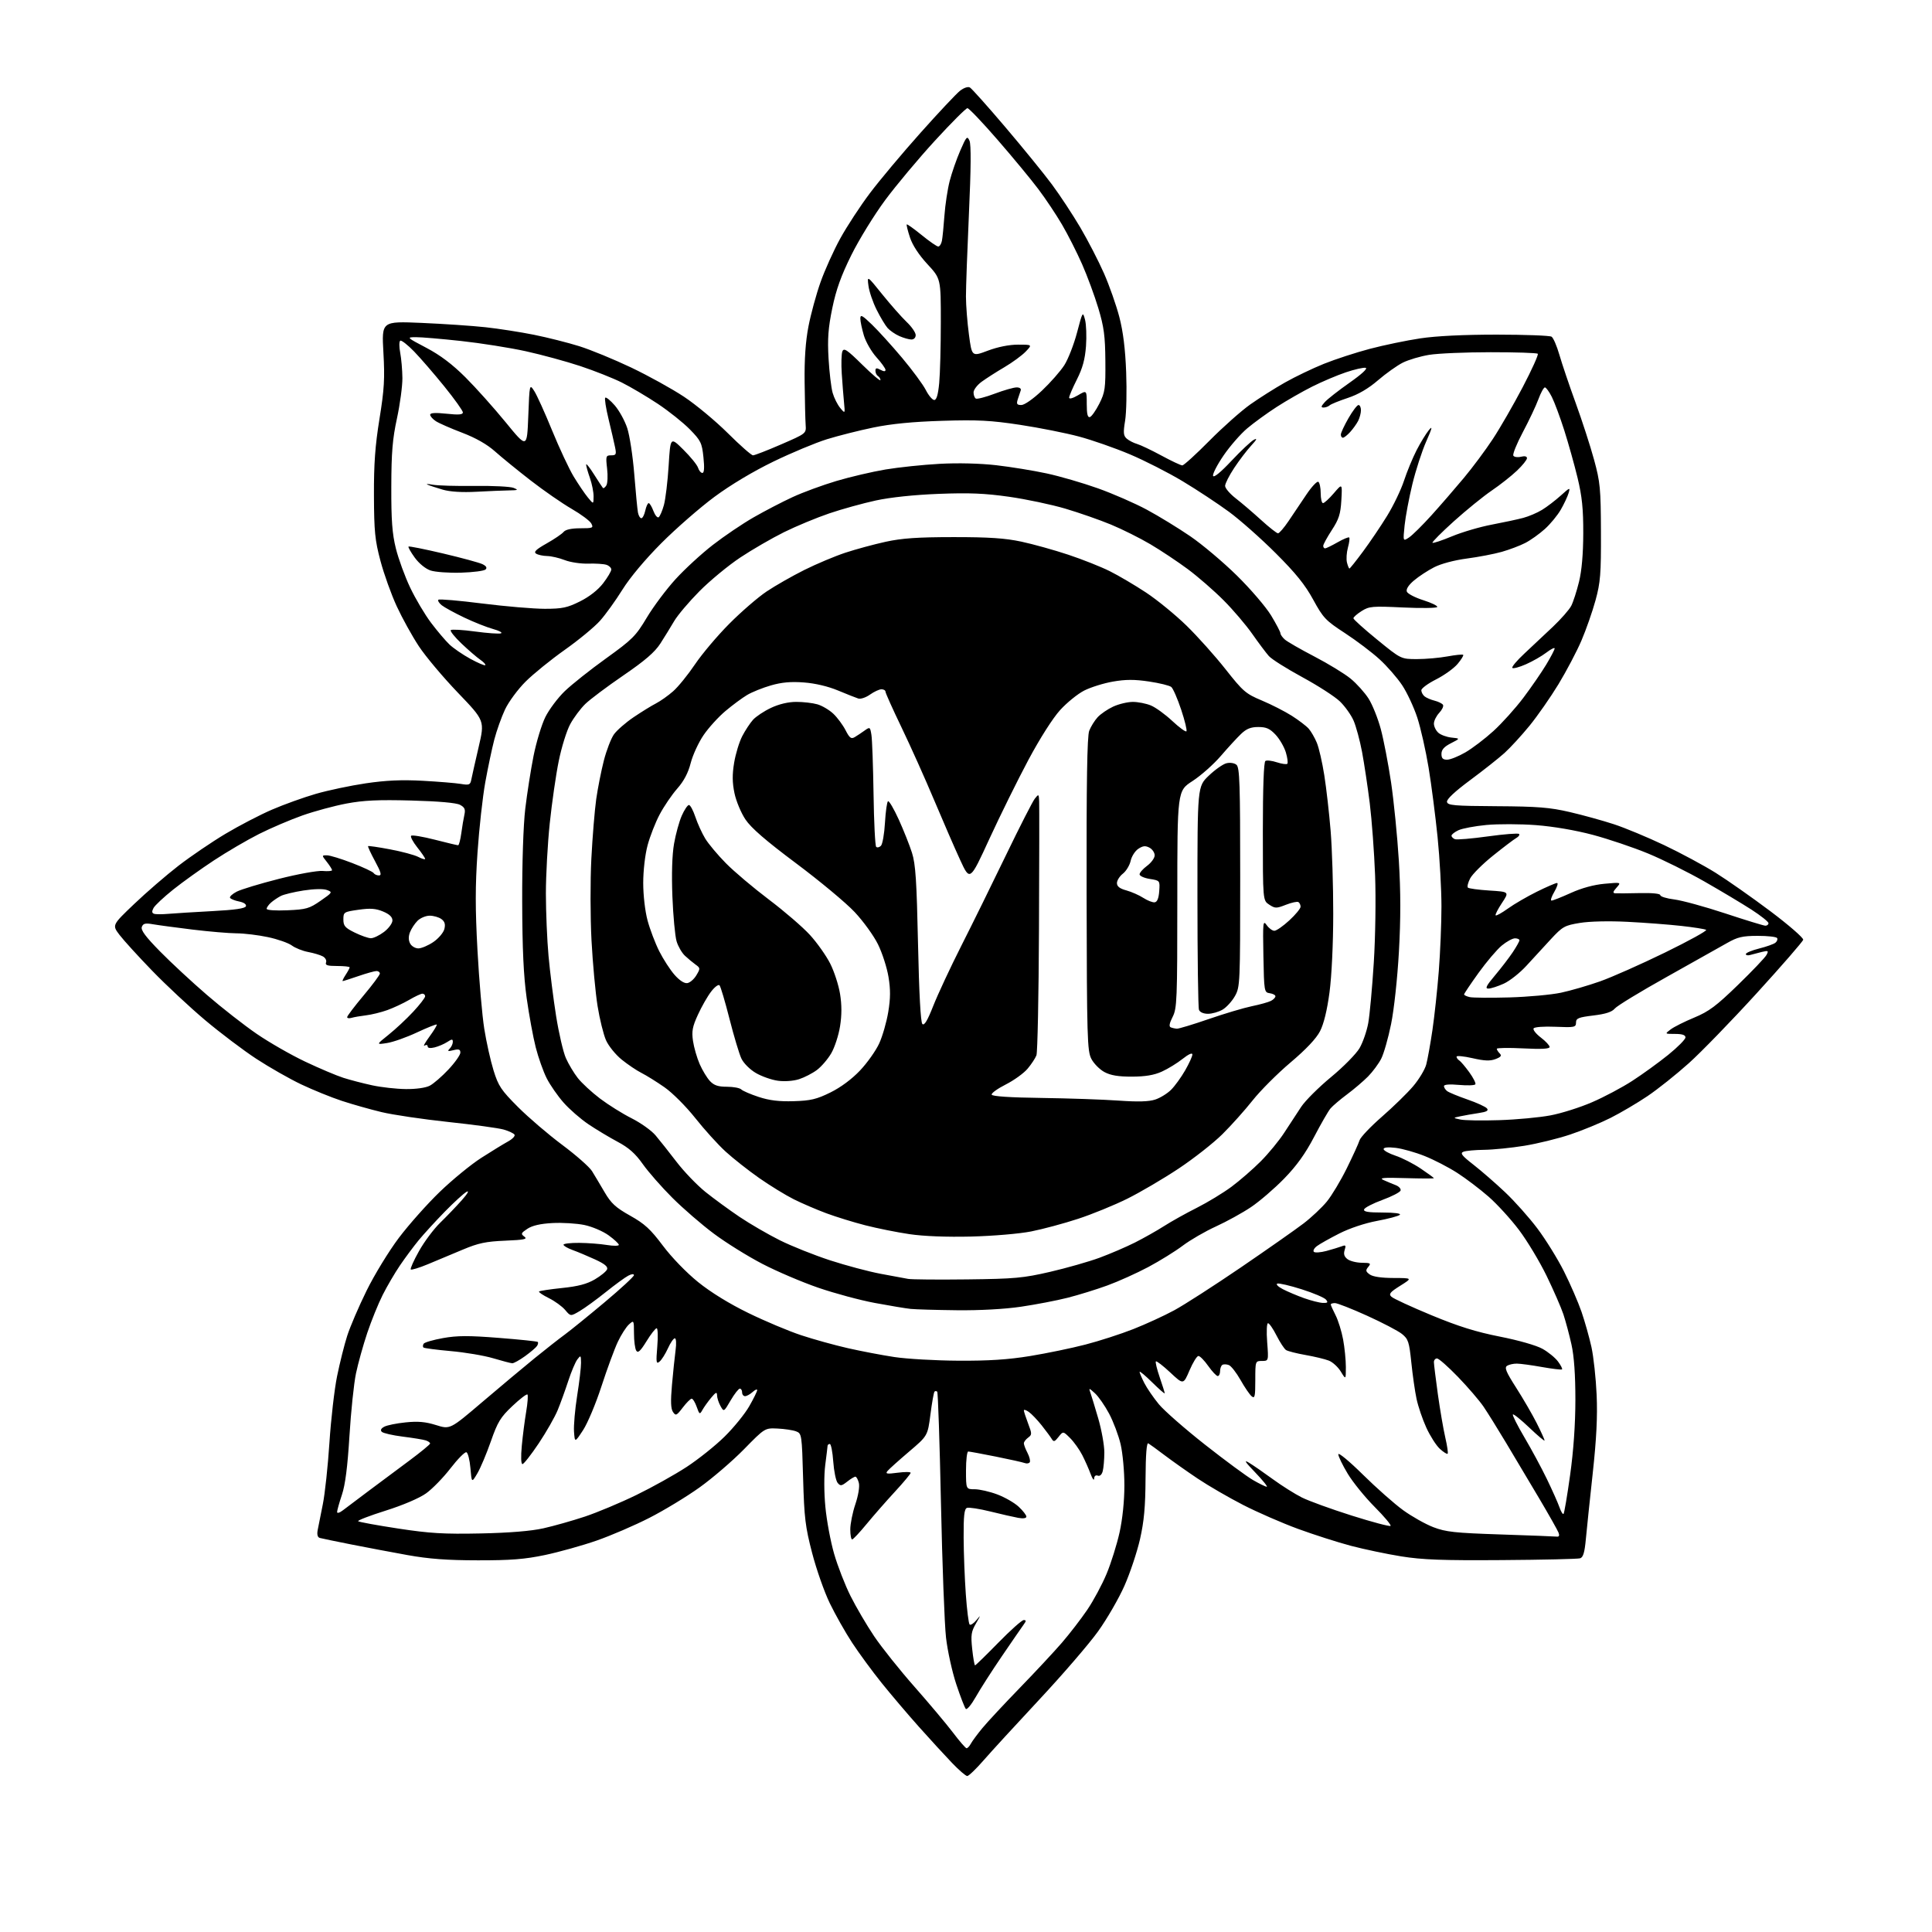 <?xml version="1.0" encoding="UTF-8" standalone="no"?>
<svg 
  version="1.1" 
  xmlns="http://www.w3.org/2000/svg" 
  xmlns:xlink="http://www.w3.org/1999/xlink" 
  xmlns:svg="http://www.w3.org/2000/svg"
  xmlns:rdf="http://www.w3.org/1999/02/22-rdf-syntax-ns#"
  xmlns:cc="http://creativecommons.org/ns#"
  xmlns:dc="http://purl.org/dc/elements/1.1/"
  viewBox="0 0 768 768"
  width="768"
  height="768"
>
<style>svg {background-color: white; }</style>"
<path stroke="none" fill="black" fill-rule="evenodd" d="M384.49,706.00C383.91,706.00 381.17,703.64 378.41,700.75C375.64,697.86 369.76,691.45 365.34,686.50C360.92,681.55 354.23,673.67 350.47,669.00C346.71,664.33 341.43,657.12 338.73,653.00C336.03,648.88 332.04,641.82 329.86,637.32C327.68,632.83 324.52,623.83 322.83,617.32C320.12,606.92 319.69,603.36 319.25,587.68C318.76,570.21 318.70,569.84 316.45,568.98C315.18,568.50 311.87,568.00 309.09,567.87C304.04,567.64 304.04,567.64 295.73,576.12C291.16,580.78 283.22,587.60 278.08,591.28C272.95,594.95 263.97,600.40 258.12,603.38C252.28,606.37 242.84,610.43 237.15,612.41C231.45,614.39 222.23,616.96 216.65,618.14C208.62,619.83 203.06,620.27 190.00,620.25C177.77,620.24 170.53,619.70 162.00,618.17C155.68,617.03 145.55,615.12 139.50,613.92C133.45,612.72 127.89,611.57 127.14,611.36C126.24,611.11 125.95,610.04 126.28,608.24C126.56,606.73 127.48,602.12 128.32,598.00C129.16,593.88 130.34,582.86 130.95,573.53C131.56,564.19 132.93,552.27 134.00,547.03C135.07,541.79 136.87,534.58 138.02,531.00C139.16,527.42 142.62,519.36 145.72,513.07C148.81,506.78 154.58,497.33 158.55,492.07C162.52,486.81 169.85,478.57 174.84,473.76C179.83,468.95 187.25,462.87 191.33,460.26C195.41,457.64 200.19,454.72 201.94,453.76C203.69,452.80 204.86,451.58 204.53,451.05C204.20,450.51 202.26,449.60 200.21,449.01C198.17,448.43 188.26,447.07 178.18,446.00C168.11,444.92 156.18,443.16 151.68,442.08C147.18,441.00 140.07,438.99 135.88,437.61C131.69,436.23 124.44,433.29 119.76,431.07C115.09,428.85 107.05,424.27 101.88,420.89C96.72,417.51 87.55,410.58 81.50,405.49C75.45,400.39 65.98,391.56 60.47,385.86C54.95,380.16 49.11,373.75 47.49,371.61C44.55,367.73 44.55,367.73 53.34,359.35C58.17,354.74 66.09,347.90 70.94,344.15C75.79,340.41 84.20,334.69 89.63,331.45C95.06,328.21 103.38,323.88 108.13,321.84C112.87,319.79 120.72,316.97 125.56,315.57C130.40,314.17 139.34,312.28 145.43,311.38C153.44,310.20 159.68,309.92 168.00,310.37C174.32,310.72 181.17,311.28 183.20,311.62C186.53,312.18 186.95,312.01 187.36,309.87C187.61,308.57 188.92,302.77 190.26,297.00C192.71,286.50 192.71,286.50 182.02,275.36C176.14,269.23 169.15,260.92 166.50,256.89C163.84,252.86 159.89,245.72 157.72,241.03C155.55,236.34 152.64,228.22 151.25,223.00C149.05,214.75 148.71,211.33 148.65,197.00C148.60,184.38 149.12,177.20 150.85,166.50C152.75,154.72 153.00,150.53 152.41,140.09C151.71,127.68 151.71,127.68 167.61,128.36C176.35,128.74 187.78,129.51 193.00,130.08C198.22,130.65 206.90,132.00 212.27,133.08C217.65,134.16 225.75,136.21 230.27,137.62C234.80,139.04 244.07,142.85 250.88,146.09C257.68,149.33 267.13,154.55 271.88,157.70C276.62,160.84 284.47,167.37 289.33,172.20C294.19,177.04 298.69,181.00 299.33,181.00C299.98,181.00 305.00,179.05 310.50,176.66C320.50,172.32 320.50,172.32 320.26,168.91C320.12,167.03 319.94,159.43 319.85,152.00C319.73,142.79 320.22,135.71 321.38,129.73C322.31,124.90 324.46,117.02 326.15,112.23C327.84,107.43 331.39,99.56 334.04,94.75C336.69,89.94 341.99,81.84 345.83,76.75C349.66,71.66 358.69,60.90 365.88,52.84C373.07,44.78 380.14,37.25 381.59,36.11C383.11,34.91 384.79,34.34 385.54,34.77C386.26,35.17 392.59,42.25 399.60,50.50C406.61,58.75 414.96,69.00 418.14,73.29C421.32,77.57 426.41,85.30 429.45,90.45C432.48,95.61 436.71,103.80 438.85,108.66C440.99,113.52 443.73,121.33 444.95,126.00C446.47,131.85 447.32,138.71 447.67,148.00C447.96,155.43 447.76,164.08 447.25,167.23C446.46,172.03 446.57,173.20 447.90,174.37C448.78,175.13 450.62,176.09 452.00,176.48C453.38,176.88 457.74,178.96 461.70,181.10C465.66,183.25 469.39,185.00 469.99,185.00C470.58,185.00 475.44,180.58 480.78,175.18C486.13,169.78 493.43,163.30 497.00,160.77C500.57,158.25 506.78,154.32 510.78,152.06C514.79,149.79 521.76,146.44 526.28,144.62C530.80,142.80 539.03,140.12 544.57,138.66C550.11,137.20 559.11,135.33 564.57,134.51C570.94,133.55 581.84,133.02 595.00,133.02C606.27,133.03 616.07,133.39 616.77,133.84C617.47,134.28 618.87,137.54 619.89,141.07C620.91,144.61 623.82,153.23 626.37,160.23C628.91,167.22 632.20,177.35 633.66,182.73C636.10,191.66 636.34,194.14 636.40,211.50C636.46,228.19 636.20,231.49 634.24,238.65C633.01,243.14 630.49,250.34 628.64,254.65C626.79,258.97 622.69,266.75 619.54,271.95C616.38,277.15 611.19,284.59 608.02,288.48C604.84,292.37 600.37,297.24 598.09,299.30C595.81,301.36 589.66,306.23 584.42,310.11C578.26,314.68 575.00,317.74 575.20,318.77C575.46,320.16 578.01,320.38 595.00,320.48C611.30,320.58 616.06,320.96 624.00,322.80C629.23,324.02 637.10,326.19 641.50,327.63C645.90,329.06 654.90,332.81 661.50,335.94C668.10,339.08 677.33,344.04 682.00,346.96C686.67,349.88 696.48,356.76 703.80,362.26C711.11,367.76 716.96,372.85 716.80,373.57C716.63,374.29 708.35,383.83 698.38,394.76C688.42,405.69 676.23,418.25 671.30,422.67C666.38,427.09 659.00,432.96 654.92,435.72C650.84,438.47 644.22,442.37 640.21,444.39C636.20,446.41 628.99,449.38 624.18,450.99C619.38,452.60 611.18,454.61 605.97,455.46C600.76,456.30 593.58,457.03 590.00,457.07C586.42,457.11 582.71,457.45 581.75,457.83C580.32,458.40 581.05,459.35 585.75,463.01C588.91,465.48 594.56,470.39 598.30,473.93C602.05,477.46 607.82,483.94 611.12,488.32C614.42,492.70 619.19,500.39 621.70,505.39C624.22,510.40 627.36,517.65 628.69,521.50C630.01,525.35 631.78,531.65 632.63,535.50C633.47,539.35 634.40,547.90 634.69,554.50C635.07,563.05 634.62,571.97 633.15,585.50C632.01,595.95 630.78,607.75 630.41,611.72C629.92,617.12 629.34,619.07 628.12,619.45C627.23,619.73 613.23,620.05 597.00,620.16C573.38,620.33 565.41,620.03 557.00,618.68C551.23,617.75 542.23,615.86 537.00,614.48C531.77,613.10 522.33,610.07 516.00,607.76C509.68,605.44 499.83,601.15 494.13,598.22C488.43,595.29 480.33,590.60 476.13,587.78C471.93,584.97 466.02,580.79 463.00,578.51C459.98,576.22 457.04,574.09 456.48,573.76C455.80,573.36 455.43,578.13 455.37,587.83C455.31,598.94 454.78,604.76 453.18,611.81C452.01,616.93 449.24,625.26 447.01,630.31C444.78,635.36 440.06,643.54 436.51,648.48C432.97,653.43 422.50,665.58 413.26,675.48C404.01,685.39 394.00,696.31 391.00,699.75C388.01,703.19 385.08,706.00 384.49,706.00zM384.21,694.95C384.61,694.98 385.38,694.17 385.92,693.15C386.47,692.13 388.55,689.31 390.55,686.90C392.55,684.48 399.21,677.33 405.35,671.00C411.49,664.67 419.04,656.58 422.13,653.00C425.21,649.42 429.74,643.55 432.19,639.94C434.65,636.33 438.11,629.88 439.89,625.61C441.67,621.34 443.98,613.95 445.04,609.18C446.22,603.84 446.96,596.65 446.96,590.50C446.97,585.00 446.29,577.62 445.46,574.09C444.63,570.57 442.57,565.10 440.88,561.93C439.19,558.76 436.66,555.12 435.25,553.84C432.91,551.71 432.75,551.68 433.41,553.50C433.81,554.60 435.23,559.26 436.57,563.86C437.91,568.46 438.99,574.54 438.99,577.36C438.98,580.19 438.69,583.54 438.35,584.81C437.98,586.22 437.21,586.91 436.37,586.59C435.55,586.27 434.97,586.75 434.93,587.78C434.89,588.73 434.27,587.90 433.55,585.95C432.83,583.99 431.33,580.61 430.22,578.43C429.11,576.26 426.94,573.21 425.40,571.67C422.60,568.88 422.60,568.88 420.79,571.19C419.26,573.14 418.84,573.27 418.08,572.00C417.58,571.17 415.77,568.73 414.06,566.57C412.34,564.41 410.05,562.02 408.97,561.26C407.89,560.51 407.00,560.23 407.00,560.66C407.00,561.09 407.76,563.42 408.68,565.84C410.26,569.98 410.26,570.33 408.68,571.49C407.76,572.17 407.00,573.18 407.00,573.75C407.00,574.31 407.65,576.03 408.45,577.56C409.25,579.10 409.65,580.76 409.35,581.25C409.05,581.74 408.16,581.89 407.37,581.59C406.59,581.29 401.41,580.13 395.86,579.02C390.32,577.91 385.38,577.00 384.89,577.00C384.40,577.00 384.00,580.38 384.00,584.50C384.00,592.00 384.00,592.00 387.46,592.00C389.37,592.00 393.40,592.92 396.41,594.05C399.43,595.18 403.28,597.39 404.95,598.96C406.63,600.52 408.00,602.29 408.00,602.88C408.00,603.54 406.76,603.73 404.75,603.37C402.96,603.04 397.95,601.91 393.62,600.83C389.28,599.76 385.12,599.12 384.37,599.41C383.32,599.82 383.01,602.56 383.06,611.22C383.09,617.42 383.48,627.58 383.93,633.79C384.37,639.99 385.05,645.39 385.44,645.77C385.82,646.16 387.05,645.35 388.17,643.99C389.96,641.79 389.94,641.94 387.99,645.30C386.07,648.60 385.87,649.94 386.47,655.55C386.85,659.10 387.36,662.00 387.60,662.00C387.84,662.00 392.00,657.95 396.84,653.00C401.68,648.05 406.22,644.00 406.94,644.00C407.99,644.00 407.97,644.37 406.87,645.87C406.12,646.91 402.25,652.52 398.27,658.36C394.29,664.19 389.62,671.48 387.89,674.55C386.15,677.62 384.37,679.77 383.93,679.32C383.48,678.87 381.78,674.45 380.13,669.50C378.49,664.55 376.66,656.23 376.06,651.00C375.46,645.77 374.56,621.77 374.05,597.65C373.54,573.53 372.87,553.54 372.56,553.23C372.25,552.92 371.77,552.90 371.48,553.18C371.20,553.47 370.47,557.54 369.87,562.22C368.77,570.75 368.77,570.75 361.35,577.06C357.27,580.53 353.42,583.99 352.80,584.74C351.85,585.89 352.52,586.00 356.83,585.43C359.67,585.05 362.00,585.07 362.00,585.47C362.00,585.87 359.19,589.25 355.75,592.97C352.31,596.69 347.25,602.47 344.50,605.81C341.75,609.16 339.16,611.92 338.75,611.95C338.34,611.98 338.00,610.19 338.00,607.97C338.00,605.75 338.91,601.24 340.02,597.95C341.19,594.48 341.77,590.93 341.41,589.49C341.06,588.12 340.44,587.00 340.03,587.00C339.61,587.00 338.13,587.89 336.75,588.99C334.52,590.73 334.07,590.79 332.98,589.47C332.29,588.65 331.51,584.83 331.23,580.99C330.96,577.14 330.34,574.00 329.87,574.00C329.39,574.00 328.99,574.34 328.97,574.75C328.95,575.16 328.54,578.58 328.05,582.34C327.53,586.38 327.55,593.21 328.10,599.02C328.61,604.43 330.17,612.82 331.58,617.68C332.98,622.53 335.92,630.08 338.11,634.45C340.30,638.83 344.52,646.03 347.50,650.45C350.48,654.88 357.69,663.90 363.51,670.50C369.33,677.10 376.21,685.29 378.80,688.70C381.38,692.12 383.82,694.93 384.21,694.95zM618.86,610.83C619.76,610.94 619.99,610.41 619.54,609.25C619.17,608.29 615.68,602.10 611.77,595.50C607.86,588.90 601.96,579.00 598.66,573.50C595.37,568.00 591.34,561.54 589.72,559.15C588.09,556.76 583.55,551.47 579.63,547.40C575.70,543.33 571.93,540.00 571.24,540.00C570.56,540.00 570.00,540.66 570.00,541.47C570.00,542.27 570.71,548.01 571.57,554.22C572.44,560.42 573.77,568.18 574.53,571.46C575.29,574.73 575.71,577.62 575.46,577.88C575.20,578.13 573.81,577.25 572.35,575.92C570.90,574.59 568.49,570.80 566.98,567.50C565.47,564.20 563.73,559.06 563.10,556.08C562.46,553.10 561.53,546.58 561.02,541.58C560.17,533.39 559.81,532.28 557.29,530.26C555.76,529.03 549.51,525.77 543.42,523.01C537.33,520.25 531.59,518.00 530.67,518.00C529.75,518.00 529.00,518.24 529.00,518.54C529.00,518.84 529.86,520.76 530.91,522.82C531.96,524.88 533.31,529.22 533.91,532.47C534.51,535.71 535.00,540.65 535.00,543.43C534.99,548.50 534.99,548.50 533.00,545.23C531.90,543.42 529.76,541.46 528.25,540.87C526.74,540.27 522.58,539.27 519.00,538.64C515.42,538.01 511.93,537.12 511.23,536.67C510.53,536.23 508.84,533.64 507.46,530.93C506.09,528.22 504.56,526.00 504.06,526.00C503.55,526.00 503.40,529.27 503.72,533.50C504.29,541.00 504.29,541.00 501.64,541.00C499.02,541.00 499.00,541.05 499.00,548.62C499.00,555.17 498.80,556.07 497.55,555.04C496.75,554.38 494.76,551.46 493.12,548.55C491.47,545.64 489.39,542.98 488.48,542.63C487.56,542.28 486.41,542.25 485.91,542.56C485.41,542.87 485.00,543.99 485.00,545.06C485.00,546.13 484.58,547.00 484.06,547.00C483.55,547.00 481.86,545.21 480.31,543.02C478.77,540.83 477.01,539.03 476.40,539.02C475.80,539.01 474.21,541.58 472.86,544.73C470.41,550.47 470.41,550.47 465.19,545.58C462.32,542.90 459.75,540.92 459.48,541.18C459.21,541.45 459.90,544.29 461.00,547.49C462.10,550.69 463.00,553.56 463.00,553.87C463.00,554.17 460.75,552.21 458.00,549.50C455.25,546.79 453.00,544.91 453.00,545.33C453.00,545.74 453.85,547.75 454.89,549.79C455.93,551.83 458.52,555.60 460.64,558.18C462.76,560.75 471.02,567.99 479.00,574.27C486.98,580.55 495.56,586.88 498.09,588.34C500.61,589.80 503.07,591.00 503.55,591.00C504.04,591.00 501.97,588.45 498.97,585.32C494.93,581.13 494.28,580.12 496.50,581.46C498.15,582.46 502.43,585.41 506.00,588.02C509.57,590.63 514.75,593.89 517.50,595.27C520.25,596.65 529.18,599.89 537.34,602.47C545.50,605.05 552.44,606.89 552.77,606.56C553.10,606.24 550.25,602.83 546.43,599.00C542.62,595.17 537.81,589.25 535.75,585.84C533.69,582.43 532.00,578.94 532.00,578.09C532.00,577.24 536.39,580.87 541.75,586.16C547.11,591.45 554.32,597.83 557.78,600.33C561.23,602.83 566.63,605.87 569.78,607.08C574.73,608.98 578.31,609.37 596.50,609.97C608.05,610.35 618.11,610.74 618.86,610.83zM191.00,609.57C202.48,609.33 211.08,608.63 216.00,607.53C220.12,606.61 227.54,604.51 232.49,602.87C237.43,601.22 246.66,597.36 252.99,594.27C259.32,591.19 268.31,586.17 272.97,583.12C277.63,580.07 284.43,574.64 288.07,571.04C291.72,567.44 296.12,562.02 297.84,559.00C299.57,555.98 300.99,553.09 300.99,552.60C301.00,552.10 300.18,552.43 299.17,553.35C298.17,554.26 296.82,555.00 296.17,555.00C295.53,555.00 295.00,554.33 295.00,553.50C295.00,552.67 294.59,552.00 294.10,552.00C293.60,552.00 291.96,554.09 290.46,556.65C287.74,561.31 287.74,561.31 286.40,558.90C285.67,557.58 285.05,555.68 285.04,554.67C285.01,553.18 284.58,553.36 282.66,555.67C281.37,557.23 279.82,559.40 279.21,560.50C278.17,562.37 278.03,562.30 276.95,559.25C276.32,557.46 275.42,556.00 274.95,556.00C274.48,556.00 272.89,557.59 271.41,559.53C268.95,562.75 268.62,562.90 267.52,561.28C266.65,559.99 266.54,557.02 267.12,550.50C267.56,545.55 268.20,539.36 268.55,536.75C268.92,534.00 268.79,532.00 268.25,532.00C267.73,532.00 266.49,533.80 265.50,536.01C264.50,538.21 263.01,540.57 262.18,541.26C260.85,542.35 260.75,541.64 261.28,535.25C261.61,531.26 261.50,528.00 261.03,528.00C260.56,528.00 258.74,530.32 257.00,533.16C254.58,537.09 253.60,537.99 252.92,536.91C252.43,536.14 252.02,533.07 252.02,530.10C252.00,524.75 251.98,524.71 250.00,526.50C248.90,527.50 246.91,530.60 245.59,533.41C244.27,536.21 241.35,544.13 239.11,551.02C236.88,557.90 233.57,565.78 231.77,568.52C228.50,573.50 228.50,573.50 228.18,569.09C228.01,566.67 228.57,560.24 229.43,554.80C230.30,549.37 230.99,543.48 230.97,541.71C230.94,538.71 230.84,538.62 229.50,540.40C228.71,541.44 227.10,545.26 225.91,548.90C224.72,552.53 222.84,557.75 221.71,560.50C220.59,563.25 217.19,569.21 214.16,573.75C211.12,578.29 208.21,582.00 207.69,582.00C207.12,582.00 207.01,579.13 207.42,574.75C207.79,570.76 208.58,564.66 209.16,561.20C209.75,557.73 209.97,554.64 209.67,554.34C209.36,554.03 206.66,556.10 203.67,558.93C198.94,563.40 197.82,565.25 195.12,572.97C193.41,577.86 191.00,583.58 189.76,585.68C187.50,589.50 187.50,589.50 187.00,583.58C186.72,580.32 186.00,577.49 185.40,577.29C184.79,577.09 181.94,579.97 179.07,583.69C176.20,587.41 171.82,591.90 169.34,593.66C166.67,595.56 160.14,598.35 153.31,600.50C146.98,602.49 142.05,604.39 142.37,604.71C142.69,605.02 149.83,606.33 158.23,607.61C170.94,609.55 176.43,609.87 191.00,609.57zM136.36,600.33C137.67,599.33 142.28,595.85 146.61,592.61C150.95,589.36 158.20,583.96 162.72,580.61C167.24,577.25 170.96,574.19 170.97,573.82C170.99,573.44 170.19,572.88 169.21,572.57C168.22,572.25 164.12,571.58 160.09,571.08C156.06,570.57 152.31,569.71 151.77,569.17C151.12,568.52 151.46,567.83 152.75,567.14C153.83,566.56 157.65,565.78 161.25,565.42C166.17,564.91 169.15,565.18 173.34,566.49C178.91,568.24 178.91,568.24 191.70,557.34C198.74,551.34 208.10,543.51 212.50,539.93C216.90,536.36 222.30,532.12 224.50,530.52C226.70,528.91 233.79,523.16 240.25,517.75C246.71,512.33 252.00,507.45 252.00,506.91C252.00,506.32 251.10,506.40 249.75,507.10C248.51,507.74 244.48,510.69 240.79,513.64C237.10,516.60 232.45,519.98 230.45,521.16C226.82,523.30 226.82,523.30 224.66,520.73C223.47,519.32 220.54,517.19 218.15,516.01C215.76,514.83 214.02,513.64 214.29,513.38C214.55,513.12 218.67,512.50 223.45,512.00C229.78,511.35 233.31,510.42 236.45,508.58C238.82,507.19 241.02,505.39 241.33,504.58C241.73,503.53 240.34,502.39 236.55,500.65C233.60,499.30 229.58,497.61 227.60,496.90C225.62,496.18 224.00,495.24 224.00,494.80C224.00,494.36 226.81,494.03 230.25,494.06C233.69,494.09 238.64,494.47 241.25,494.90C243.86,495.33 246.00,495.31 246.00,494.85C246.00,494.39 244.17,492.68 241.93,491.06C239.68,489.43 235.36,487.59 232.28,486.95C229.21,486.32 223.51,485.97 219.60,486.18C214.79,486.44 211.58,487.18 209.64,488.47C207.07,490.18 206.95,490.49 208.45,491.59C209.81,492.58 208.42,492.87 200.81,493.19C193.17,493.51 190.16,494.14 184.00,496.73C179.88,498.46 173.65,501.07 170.16,502.52C166.67,503.97 163.58,504.92 163.29,504.63C163.01,504.34 164.47,501.05 166.56,497.33C168.64,493.60 172.44,488.52 175.01,486.03C177.57,483.54 181.43,479.51 183.58,477.09C185.84,474.55 186.65,473.13 185.50,473.75C184.40,474.33 180.50,477.89 176.82,481.66C173.15,485.42 168.48,490.52 166.44,493.00C164.40,495.48 161.06,499.98 159.01,503.00C156.95,506.02 153.85,511.32 152.11,514.78C150.37,518.23 147.62,525.02 145.99,529.86C144.37,534.71 142.35,541.94 141.51,545.94C140.67,549.94 139.50,561.15 138.91,570.86C138.15,583.15 137.25,590.23 135.91,594.22C134.86,597.36 134.00,600.44 134.00,601.05C134.00,601.67 135.06,601.35 136.36,600.33zM621.53,601.80C621.82,601.51 623.00,594.58 624.14,586.39C625.49,576.75 626.23,566.21 626.24,556.50C626.24,546.50 625.73,539.15 624.68,534.45C623.82,530.57 622.37,525.17 621.47,522.45C620.56,519.73 617.55,512.84 614.78,507.13C612.00,501.43 607.08,493.25 603.83,488.94C600.59,484.64 595.14,478.67 591.72,475.68C588.30,472.69 582.70,468.44 579.27,466.24C575.85,464.03 570.03,461.02 566.34,459.55C562.65,458.07 557.47,456.61 554.82,456.29C551.73,455.93 550.00,456.10 550.00,456.78C550.00,457.36 552.15,458.55 554.77,459.42C557.39,460.29 561.89,462.59 564.77,464.53C567.65,466.47 570.00,468.19 570.00,468.35C570.00,468.52 564.94,468.50 558.75,468.32C549.84,468.05 548.02,468.22 550.00,469.10C551.38,469.72 553.55,470.63 554.83,471.12C556.11,471.62 556.97,472.58 556.75,473.26C556.52,473.94 553.26,475.62 549.50,477.00C545.74,478.38 542.48,480.06 542.25,480.75C541.94,481.68 543.84,482.00 549.62,482.00C554.32,482.00 557.02,482.36 556.45,482.91C555.93,483.41 551.85,484.50 547.38,485.33C542.58,486.22 536.46,488.27 532.38,490.34C528.60,492.26 524.60,494.51 523.50,495.34C522.40,496.16 521.85,497.19 522.28,497.62C522.71,498.05 524.96,497.89 527.28,497.27C529.60,496.64 532.34,495.81 533.37,495.42C534.94,494.81 535.12,495.04 534.52,496.92C534.02,498.50 534.35,499.55 535.66,500.54C536.67,501.31 539.24,501.95 541.37,501.97C544.82,502.00 545.10,502.18 543.91,503.61C542.78,504.97 542.86,505.43 544.48,506.61C545.70,507.50 549.09,508.01 553.94,508.02C561.50,508.04 561.50,508.04 556.62,511.10C552.52,513.68 551.96,514.38 553.12,515.48C553.88,516.21 561.02,519.50 569.00,522.81C579.73,527.26 586.81,529.47 596.24,531.33C603.61,532.78 610.74,534.82 613.15,536.17C615.45,537.45 618.23,539.73 619.34,541.23C620.46,542.74 621.17,544.14 620.93,544.36C620.69,544.57 617.12,544.15 613.00,543.42C608.88,542.68 604.38,542.07 603.00,542.06C601.62,542.04 599.87,542.43 599.09,542.92C597.96,543.64 598.68,545.36 602.71,551.66C605.47,555.97 609.14,562.30 610.87,565.72C612.59,569.14 614.00,572.25 614.00,572.62C614.00,573.00 611.28,570.71 607.95,567.53C604.62,564.36 601.68,561.99 601.40,562.27C601.12,562.54 603.18,566.63 605.97,571.36C608.76,576.08 612.79,583.55 614.92,587.96C617.05,592.36 619.29,597.39 619.90,599.14C620.51,600.89 621.25,602.09 621.53,601.80zM203.60,541.92C202.99,541.88 199.57,540.98 196.00,539.92C192.43,538.86 184.85,537.58 179.17,537.08C173.48,536.57 168.60,535.93 168.32,535.65C168.03,535.37 168.07,534.69 168.40,534.16C168.73,533.62 172.21,532.61 176.11,531.91C181.77,530.90 186.31,530.88 198.28,531.83C206.57,532.48 213.54,533.20 213.77,533.44C214.01,533.67 213.89,534.38 213.50,535.00C213.12,535.62 210.98,537.45 208.75,539.07C206.52,540.68 204.20,541.97 203.60,541.92zM381.00,540.90C393.03,540.97 400.75,540.47 409.50,539.04C416.10,537.96 426.00,535.91 431.50,534.48C437.00,533.06 445.55,530.29 450.50,528.34C455.45,526.39 462.77,523.03 466.76,520.87C470.75,518.71 482.68,511.03 493.26,503.82C503.84,496.60 515.06,488.73 518.20,486.33C521.33,483.93 525.49,480.02 527.43,477.65C529.38,475.27 532.95,469.32 535.37,464.41C537.79,459.51 540.07,454.51 540.44,453.29C540.80,452.08 544.80,447.87 549.30,443.94C553.81,440.01 559.40,434.56 561.73,431.82C564.06,429.08 566.41,425.19 566.95,423.17C567.49,421.15 568.60,415.00 569.41,409.50C570.22,404.00 571.36,393.45 571.94,386.05C572.52,378.65 573.00,367.07 573.00,360.31C573.00,353.55 572.31,341.15 571.46,332.76C570.61,324.37 569.01,311.95 567.89,305.16C566.77,298.38 564.75,289.43 563.40,285.28C562.04,281.14 559.34,275.34 557.39,272.40C555.44,269.46 551.39,264.81 548.38,262.07C545.38,259.32 539.18,254.64 534.62,251.66C526.95,246.67 525.99,245.65 522.02,238.38C518.81,232.48 515.06,227.83 507.11,219.90C501.28,214.07 492.90,206.65 488.50,203.42C484.10,200.19 475.85,194.74 470.17,191.33C464.49,187.91 455.01,183.08 449.11,180.59C443.21,178.10 434.14,174.93 428.94,173.54C423.75,172.15 413.20,170.05 405.50,168.88C393.82,167.11 388.68,166.84 374.50,167.28C362.82,167.64 354.26,168.48 347.16,169.95C341.48,171.12 333.15,173.23 328.66,174.62C324.17,176.02 314.64,180.00 307.47,183.47C299.42,187.37 290.44,192.74 283.97,197.53C278.21,201.80 268.74,210.06 262.92,215.89C256.46,222.37 250.43,229.57 247.42,234.40C244.71,238.75 240.70,244.32 238.50,246.78C236.30,249.25 230.00,254.44 224.50,258.33C219.00,262.22 211.99,267.90 208.93,270.95C205.87,274.00 202.20,278.98 200.77,282.00C199.35,285.02 197.42,290.43 196.49,294.00C195.56,297.57 193.94,305.23 192.90,311.00C191.86,316.77 190.47,329.31 189.82,338.86C188.90,352.25 188.90,361.18 189.81,377.86C190.46,389.76 191.67,403.77 192.51,409.00C193.34,414.23 195.00,421.65 196.19,425.50C198.12,431.73 199.19,433.33 205.93,440.08C210.09,444.24 218.00,451.01 223.50,455.11C229.00,459.21 234.32,463.90 235.33,465.53C236.34,467.16 238.59,470.94 240.33,473.91C242.94,478.37 244.74,480.02 250.50,483.25C256.25,486.47 258.57,488.60 263.50,495.17C266.99,499.83 272.85,505.88 277.50,509.64C282.55,513.72 289.92,518.26 297.50,521.95C304.10,525.17 313.55,529.15 318.50,530.78C323.45,532.42 331.77,534.72 337.00,535.91C342.23,537.10 350.55,538.69 355.50,539.44C360.45,540.19 371.93,540.85 381.00,540.90zM380.37,520.84C372.19,520.75 363.93,520.51 362.00,520.31C360.07,520.11 353.69,519.05 347.80,517.95C341.92,516.86 331.79,514.13 325.30,511.90C318.81,509.67 308.77,505.39 303.00,502.38C297.23,499.38 288.56,493.99 283.75,490.39C278.93,486.80 271.51,480.38 267.25,476.12C262.99,471.87 257.70,465.84 255.50,462.72C252.54,458.53 249.94,456.23 245.50,453.87C242.20,452.11 236.97,448.97 233.88,446.89C230.79,444.80 226.35,440.94 224.03,438.30C221.70,435.66 218.68,431.32 217.33,428.65C215.98,425.99 214.01,420.45 212.96,416.34C211.91,412.23 210.29,403.39 209.35,396.69C208.13,387.95 207.63,377.15 207.58,358.50C207.53,342.97 208.03,328.07 208.80,321.50C209.52,315.45 211.00,306.00 212.09,300.50C213.19,295.00 215.30,288.04 216.79,285.03C218.28,282.03 221.75,277.40 224.50,274.75C227.25,272.10 234.64,266.23 240.92,261.72C251.41,254.17 252.73,252.85 257.12,245.50C259.75,241.10 264.89,234.24 268.53,230.25C272.17,226.25 278.83,220.13 283.33,216.64C287.82,213.15 295.12,208.21 299.55,205.67C303.98,203.13 310.96,199.50 315.06,197.61C319.16,195.71 327.01,192.83 332.51,191.19C338.00,189.56 346.77,187.51 352.00,186.63C357.23,185.76 366.90,184.74 373.50,184.38C380.85,183.98 389.57,184.20 396.00,184.93C401.77,185.60 410.77,187.05 416.00,188.18C421.23,189.30 430.41,191.97 436.42,194.11C442.42,196.25 451.20,200.08 455.92,202.63C460.64,205.17 468.39,209.92 473.15,213.17C477.91,216.42 486.25,223.45 491.68,228.79C497.11,234.13 503.23,241.27 505.28,244.65C507.32,248.03 509.00,251.23 509.00,251.75C509.00,252.27 509.79,253.38 510.75,254.23C511.71,255.08 517.00,258.12 522.50,260.98C528.00,263.84 534.47,267.79 536.88,269.76C539.30,271.74 542.51,275.32 544.04,277.72C545.56,280.12 547.74,285.55 548.88,289.79C550.02,294.03 551.86,303.57 552.97,311.00C554.07,318.43 555.46,332.41 556.06,342.08C556.82,354.54 556.83,365.11 556.09,378.34C555.49,388.98 554.15,401.36 552.97,407.13C551.84,412.70 550.07,418.89 549.04,420.88C548.02,422.87 545.67,426.03 543.84,427.90C542.00,429.76 538.25,432.96 535.50,435.01C532.75,437.06 529.78,439.58 528.90,440.62C528.02,441.65 525.10,446.73 522.40,451.89C518.92,458.56 515.47,463.37 510.50,468.48C506.65,472.44 500.71,477.55 497.30,479.84C493.90,482.13 487.61,485.59 483.34,487.54C479.07,489.49 473.14,492.92 470.16,495.17C467.19,497.41 461.01,501.24 456.45,503.67C451.88,506.10 444.56,509.40 440.17,511.00C435.78,512.60 428.66,514.80 424.35,515.89C420.03,516.99 411.72,518.58 405.87,519.44C399.35,520.40 389.49,520.94 380.37,520.84zM525.87,517.93C527.79,517.99 528.02,517.73 527.09,516.61C526.45,515.84 522.13,514.00 517.47,512.52C512.82,511.04 508.45,510.02 507.76,510.25C507.07,510.49 508.05,511.48 509.95,512.47C511.85,513.45 515.67,515.07 518.45,516.06C521.23,517.04 524.57,517.89 525.87,517.93zM384.50,508.58C403.33,508.36 406.73,508.05 417.42,505.58C423.98,504.06 432.83,501.54 437.09,499.97C441.36,498.39 447.69,495.67 451.17,493.92C454.65,492.16 459.87,489.22 462.76,487.37C465.65,485.52 471.50,482.26 475.76,480.12C480.02,477.97 486.20,474.22 489.50,471.78C492.80,469.33 498.05,464.77 501.18,461.63C504.30,458.50 508.51,453.36 510.54,450.22C512.57,447.07 515.58,442.48 517.23,440.00C518.87,437.52 524.23,432.19 529.13,428.14C534.04,424.09 539.13,418.91 540.45,416.64C541.77,414.36 543.32,409.88 543.90,406.68C544.48,403.49 545.47,392.69 546.10,382.68C546.74,372.54 546.97,357.17 546.62,347.93C546.27,338.82 545.32,325.94 544.50,319.30C543.68,312.67 542.29,303.48 541.43,298.87C540.56,294.27 539.04,288.67 538.06,286.43C537.08,284.19 534.65,280.78 532.66,278.85C530.67,276.92 523.96,272.59 517.74,269.21C511.52,265.84 505.51,262.05 504.39,260.79C503.27,259.53 500.30,255.57 497.80,252.00C495.30,248.43 490.16,242.39 486.37,238.60C482.59,234.80 476.21,229.25 472.19,226.26C468.16,223.27 461.47,218.82 457.31,216.36C453.15,213.90 446.10,210.38 441.63,208.53C437.16,206.68 429.00,203.83 423.50,202.20C418.00,200.57 407.92,198.44 401.10,197.47C391.46,196.10 385.24,195.85 373.10,196.32C363.37,196.70 353.99,197.69 348.15,198.95C343.01,200.07 334.68,202.37 329.65,204.08C324.62,205.79 316.53,209.14 311.68,211.54C306.83,213.94 298.98,218.49 294.24,221.64C289.50,224.80 282.22,230.81 278.06,235.00C273.90,239.20 269.38,244.54 268.00,246.89C266.62,249.24 264.15,253.25 262.50,255.82C260.29,259.25 256.41,262.60 247.80,268.49C241.36,272.90 234.55,278.00 232.66,279.84C230.77,281.68 228.08,285.28 226.68,287.85C225.28,290.42 223.22,297.02 222.11,302.51C220.99,308.00 219.39,319.12 218.54,327.22C217.69,335.32 217.00,347.92 217.00,355.22C217.01,362.52 217.47,373.68 218.05,380.00C218.62,386.32 219.98,397.08 221.06,403.90C222.15,410.73 223.90,418.25 224.95,420.62C226.00,422.99 228.12,426.54 229.68,428.53C231.23,430.51 235.20,434.18 238.50,436.68C241.80,439.18 247.46,442.72 251.08,444.54C254.71,446.37 258.98,449.41 260.58,451.31C262.19,453.21 265.94,457.95 268.93,461.85C271.91,465.75 277.09,471.13 280.43,473.82C283.77,476.50 289.88,480.96 294.00,483.74C298.12,486.51 305.31,490.68 309.97,493.01C314.63,495.34 323.63,498.93 329.97,501.00C336.31,503.06 345.32,505.46 350.00,506.34C354.68,507.21 359.62,508.13 361.00,508.38C362.38,508.63 372.95,508.72 384.50,508.58zM386.00,491.55C376.28,491.78 367.14,491.43 361.50,490.59C356.55,489.86 348.68,488.28 344.00,487.08C339.32,485.88 332.35,483.73 328.50,482.30C324.65,480.87 318.83,478.37 315.56,476.74C312.30,475.11 306.09,471.30 301.77,468.28C297.45,465.25 291.45,460.52 288.44,457.77C285.43,455.02 280.00,449.03 276.38,444.45C272.72,439.83 267.28,434.39 264.15,432.21C261.04,430.04 256.93,427.48 255.00,426.51C253.07,425.54 249.53,423.15 247.12,421.20C244.70,419.24 241.90,415.78 240.89,413.50C239.89,411.21 238.37,405.09 237.54,399.89C236.70,394.68 235.62,382.95 235.13,373.81C234.65,364.67 234.62,350.07 235.07,341.35C235.52,332.63 236.40,321.97 237.01,317.64C237.63,313.32 238.99,306.43 240.04,302.33C241.09,298.24 242.90,293.55 244.05,291.92C245.21,290.30 248.71,287.24 251.83,285.13C254.95,283.02 258.96,280.54 260.74,279.63C262.52,278.71 265.60,276.54 267.58,274.79C269.57,273.05 273.49,268.22 276.29,264.06C279.10,259.90 285.24,252.63 289.95,247.91C294.65,243.18 301.30,237.43 304.73,235.13C308.16,232.83 314.91,228.98 319.73,226.57C324.55,224.17 331.89,221.08 336.04,219.71C340.19,218.34 347.39,216.39 352.04,215.37C358.55,213.95 364.77,213.52 379.00,213.51C393.10,213.50 399.52,213.93 406.00,215.31C410.68,216.31 419.08,218.65 424.67,220.51C430.27,222.37 437.69,225.32 441.17,227.06C444.65,228.80 451.14,232.62 455.59,235.56C460.03,238.50 467.27,244.42 471.66,248.70C476.06,252.99 483.04,260.79 487.18,266.04C494.15,274.88 495.20,275.78 501.60,278.46C505.39,280.05 510.75,282.79 513.50,284.53C516.25,286.28 519.27,288.58 520.21,289.64C521.15,290.70 522.61,293.22 523.45,295.23C524.29,297.24 525.63,303.07 526.43,308.19C527.24,313.31 528.37,323.26 528.95,330.30C529.53,337.35 529.99,352.20 529.98,363.30C529.97,375.22 529.36,388.00 528.50,394.47C527.55,401.59 526.23,407.01 524.74,409.91C523.23,412.84 519.20,417.12 512.97,422.38C507.76,426.79 500.99,433.57 497.92,437.45C494.85,441.33 489.45,447.36 485.92,450.86C482.39,454.36 474.55,460.52 468.50,464.54C462.45,468.56 453.27,473.95 448.10,476.52C442.93,479.08 434.11,482.69 428.49,484.52C422.88,486.36 414.51,488.61 409.89,489.52C405.18,490.45 394.71,491.33 386.00,491.55zM596.00,445.28C602.88,445.06 612.03,444.20 616.35,443.38C620.67,442.57 628.10,440.22 632.85,438.16C637.61,436.11 644.83,432.28 648.89,429.64C652.96,427.01 659.37,422.36 663.14,419.32C666.91,416.27 670.00,413.15 670.00,412.39C670.00,411.43 668.72,411.00 665.87,411.00C661.73,411.00 661.73,411.00 664.12,409.20C665.43,408.21 669.65,406.09 673.50,404.50C679.32,402.08 682.24,399.90 690.85,391.54C696.54,386.02 701.65,380.65 702.21,379.61C703.11,377.92 702.93,377.80 700.36,378.41C698.79,378.79 696.71,379.33 695.75,379.61C694.79,379.90 694.00,379.74 694.00,379.26C694.00,378.77 696.36,377.79 699.25,377.06C702.14,376.34 705.06,375.30 705.74,374.76C706.42,374.22 706.73,373.37 706.43,372.89C706.13,372.40 702.65,372.01 698.69,372.02C692.63,372.03 690.71,372.49 686.50,374.89C683.75,376.46 672.95,382.53 662.50,388.37C652.05,394.20 642.78,399.85 641.91,400.91C640.78,402.27 638.29,403.08 633.41,403.67C627.45,404.39 626.50,404.78 626.49,406.50C626.47,408.36 625.91,408.48 618.35,408.16C613.72,407.96 609.97,408.24 609.63,408.80C609.29,409.34 610.59,410.98 612.51,412.44C614.43,413.90 616.00,415.59 616.00,416.19C616.00,416.95 612.75,417.12 605.50,416.75C599.73,416.46 595.00,416.53 595.00,416.91C595.00,417.29 595.52,418.12 596.16,418.76C597.05,419.65 596.64,420.18 594.49,421.00C592.36,421.82 590.08,421.73 585.33,420.64C581.85,419.85 579.00,419.58 579.00,420.04C579.00,420.50 579.48,421.18 580.07,421.54C580.65,421.90 582.44,424.01 584.05,426.22C585.65,428.44 586.75,430.60 586.48,431.03C586.22,431.46 583.30,431.57 580.00,431.27C576.25,430.93 574.00,431.10 574.00,431.74C574.00,432.30 574.56,433.19 575.25,433.72C575.94,434.26 579.56,435.75 583.29,437.05C587.03,438.34 590.54,439.94 591.09,440.61C591.83,441.50 590.99,441.98 587.79,442.46C585.43,442.82 582.15,443.39 580.50,443.74C577.50,444.38 577.50,444.38 580.50,445.03C582.15,445.39 589.12,445.51 596.00,445.28zM315.52,437.74C322.25,437.54 324.61,436.98 330.11,434.27C334.22,432.24 338.63,428.97 341.89,425.52C344.76,422.49 348.19,417.64 349.51,414.75C350.83,411.86 352.44,406.24 353.10,402.25C354.00,396.80 354.02,393.32 353.18,388.29C352.57,384.61 350.70,378.80 349.02,375.40C347.35,371.99 343.17,366.21 339.74,362.56C336.31,358.90 325.85,350.20 316.50,343.21C304.37,334.14 298.59,329.14 296.32,325.74C294.57,323.12 292.61,318.42 291.96,315.28C291.09,311.10 291.05,307.89 291.83,303.21C292.41,299.70 293.85,294.96 295.04,292.66C296.22,290.37 298.16,287.43 299.34,286.12C300.53,284.81 303.75,282.67 306.50,281.38C309.66,279.89 313.34,279.02 316.51,279.01C319.26,279.00 323.05,279.44 324.93,279.98C326.81,280.52 329.66,282.21 331.27,283.73C332.87,285.25 335.06,288.20 336.12,290.27C337.73,293.40 338.35,293.86 339.78,293.01C340.73,292.45 342.49,291.28 343.69,290.41C345.80,288.89 345.90,288.95 346.41,292.17C346.70,294.00 347.08,304.59 347.25,315.69C347.41,326.80 347.88,336.22 348.29,336.63C348.70,337.03 349.55,336.85 350.18,336.22C350.81,335.59 351.54,331.45 351.79,327.02C352.05,322.58 352.59,318.75 353.00,318.50C353.41,318.25 355.33,321.52 357.27,325.77C359.20,330.02 361.57,335.98 362.53,339.00C363.96,343.50 364.39,350.09 364.93,375.24C365.35,394.93 365.97,406.37 366.65,407.05C367.42,407.82 368.67,405.73 371.00,399.81C372.81,395.24 377.81,384.52 382.12,376.00C386.44,367.48 394.42,351.27 399.86,340.00C405.30,328.73 410.47,318.60 411.34,317.50C412.89,315.55 412.94,315.58 413.08,318.50C413.16,320.15 413.13,343.07 413.01,369.44C412.90,395.81 412.44,418.34 412.00,419.50C411.56,420.66 409.97,423.07 408.46,424.86C406.96,426.64 403.06,429.45 399.80,431.10C396.54,432.75 394.02,434.57 394.21,435.14C394.44,435.82 401.57,436.29 414.03,436.45C424.74,436.60 438.48,437.07 444.56,437.50C452.35,438.05 456.69,437.93 459.22,437.09C461.20,436.44 464.04,434.69 465.53,433.20C467.02,431.72 469.53,428.25 471.11,425.50C472.69,422.75 473.99,419.90 473.99,419.17C474.00,418.36 472.46,419.05 470.10,420.92C467.96,422.62 464.25,424.90 461.85,425.98C458.78,427.38 455.29,427.96 449.98,427.98C444.56,427.99 441.51,427.49 439.03,426.16C437.15,425.15 434.80,422.78 433.83,420.91C432.20,417.76 432.05,412.72 431.94,355.50C431.86,310.86 432.15,292.66 432.98,290.50C433.61,288.85 435.12,286.43 436.32,285.12C437.52,283.81 440.30,281.91 442.50,280.89C444.70,279.87 448.20,279.03 450.28,279.02C452.36,279.01 455.62,279.65 457.51,280.44C459.41,281.23 463.22,284.00 465.99,286.59C468.76,289.18 471.30,291.04 471.62,290.71C471.94,290.39 471.01,286.53 469.55,282.14C468.08,277.74 466.31,273.67 465.61,273.09C464.91,272.51 460.92,271.53 456.73,270.91C451.00,270.05 447.46,270.06 442.42,270.94C438.74,271.58 433.61,273.18 431.02,274.49C428.43,275.80 424.11,279.30 421.41,282.27C418.50,285.47 413.37,293.53 408.80,302.08C404.57,310.01 397.61,324.10 393.33,333.39C385.57,350.29 385.57,350.29 381.70,341.89C379.57,337.28 374.90,326.52 371.31,318.00C367.73,309.48 361.91,296.52 358.40,289.22C354.88,281.91 352.00,275.50 352.00,274.97C352.00,274.43 351.28,274.00 350.40,274.00C349.53,274.00 347.48,274.95 345.85,276.10C344.23,277.26 342.14,277.97 341.20,277.68C340.27,277.39 336.64,275.95 333.14,274.49C329.19,272.84 324.04,271.62 319.59,271.29C314.41,270.89 310.74,271.22 306.45,272.46C303.18,273.40 298.93,275.11 297.00,276.26C295.07,277.41 291.21,280.26 288.42,282.61C285.62,284.95 281.70,289.26 279.70,292.19C277.70,295.11 275.39,300.11 274.57,303.30C273.56,307.25 271.85,310.50 269.20,313.50C267.07,315.93 263.94,320.52 262.25,323.71C260.55,326.89 258.39,332.43 257.43,336.00C256.42,339.76 255.69,346.08 255.69,351.00C255.69,355.91 256.42,362.21 257.42,365.92C258.37,369.45 260.46,374.94 262.06,378.13C263.67,381.31 266.40,385.53 268.14,387.51C270.11,389.75 272.02,390.99 273.22,390.80C274.28,390.64 275.90,389.23 276.82,387.68C278.42,385.00 278.41,384.80 276.50,383.44C275.40,382.65 273.50,381.07 272.27,379.92C271.05,378.78 269.55,376.19 268.95,374.17C268.35,372.15 267.60,364.16 267.29,356.42C266.94,347.43 267.17,339.84 267.94,335.42C268.60,331.61 269.98,326.59 271.01,324.25C272.04,321.91 273.33,320.00 273.86,320.00C274.40,320.00 275.55,322.14 276.42,324.75C277.29,327.36 279.05,331.22 280.33,333.33C281.60,335.43 285.31,339.86 288.57,343.16C291.83,346.47 299.52,352.96 305.66,357.60C311.80,362.23 319.14,368.56 321.97,371.66C324.80,374.76 328.42,379.88 330.02,383.04C331.62,386.20 333.38,391.64 333.94,395.13C334.64,399.47 334.64,403.52 333.93,407.98C333.36,411.57 331.78,416.40 330.42,418.72C329.07,421.03 326.50,424.02 324.73,425.34C322.95,426.67 319.76,428.31 317.63,429.00C315.36,429.72 311.87,429.98 309.21,429.61C306.71,429.27 302.77,427.88 300.46,426.53C298.09,425.14 295.59,422.64 294.71,420.78C293.86,418.98 291.73,411.88 289.98,405.00C288.23,398.12 286.45,392.12 286.02,391.67C285.58,391.21 284.07,392.35 282.66,394.21C281.24,396.06 278.89,400.18 277.44,403.36C275.25,408.13 274.91,409.94 275.48,413.82C275.86,416.39 277.05,420.52 278.13,422.99C279.21,425.46 281.05,428.49 282.22,429.74C283.84,431.46 285.46,432.00 288.97,432.00C291.52,432.00 294.08,432.48 294.67,433.07C295.25,433.65 298.38,435.00 301.62,436.06C305.84,437.45 309.76,437.92 315.52,437.74zM161.30,432.92C165.35,432.97 169.20,432.43 170.83,431.59C172.33,430.81 175.69,427.90 178.28,425.13C180.88,422.36 183.00,419.34 183.00,418.43C183.00,417.14 182.41,416.93 180.25,417.46C178.03,418.01 177.74,417.90 178.75,416.87C179.44,416.17 180.00,414.96 180.00,414.18C180.00,412.98 179.67,412.98 177.75,414.23C176.51,415.03 174.26,415.99 172.75,416.36C171.03,416.78 170.00,416.63 170.00,415.96C170.00,415.36 169.45,415.22 168.76,415.65C168.08,416.07 168.98,414.44 170.75,412.03C172.52,409.61 173.81,407.48 173.61,407.27C173.41,407.07 169.86,408.49 165.73,410.42C161.60,412.36 156.26,414.25 153.86,414.62C149.50,415.30 149.50,415.30 154.50,411.30C157.25,409.10 161.64,405.00 164.25,402.19C166.86,399.38 169.00,396.62 169.00,396.04C169.00,395.47 168.52,395.00 167.93,395.00C167.34,395.00 164.96,396.11 162.65,397.47C160.33,398.82 156.42,400.65 153.97,401.53C151.51,402.41 147.70,403.35 145.50,403.61C143.30,403.87 140.71,404.32 139.75,404.61C138.79,404.90 138.00,404.77 138.00,404.32C138.00,403.87 140.93,400.01 144.50,395.75C148.08,391.49 151.00,387.56 151.00,387.00C151.00,386.45 150.40,386.00 149.66,386.00C148.92,386.00 145.70,386.90 142.50,388.00C139.30,389.10 136.48,390.00 136.23,390.00C135.98,390.00 136.50,388.89 137.38,387.54C138.27,386.18 139.00,384.83 139.00,384.54C139.00,384.24 136.76,384.00 134.03,384.00C130.14,384.00 129.18,383.69 129.61,382.58C129.91,381.79 129.33,380.71 128.31,380.17C127.29,379.62 124.67,378.84 122.48,378.43C120.29,378.02 117.38,376.86 116.00,375.84C114.62,374.83 110.35,373.33 106.50,372.52C102.65,371.70 97.03,371.02 94.00,371.01C90.97,370.99 83.10,370.32 76.50,369.52C69.90,368.71 62.82,367.76 60.77,367.40C57.78,366.87 56.90,367.08 56.38,368.46C55.90,369.71 57.84,372.33 63.61,378.20C67.95,382.62 76.35,390.42 82.29,395.53C88.22,400.65 97.12,407.60 102.07,410.99C107.02,414.38 115.66,419.34 121.28,422.00C126.90,424.67 133.75,427.57 136.50,428.45C139.25,429.33 144.43,430.67 148.00,431.44C151.57,432.21 157.56,432.88 161.30,432.92zM467.84,408.92C468.57,408.96 474.25,407.24 480.46,405.10C486.67,402.95 494.40,400.65 497.63,399.98C500.86,399.32 504.29,398.36 505.25,397.85C506.21,397.35 507.00,396.53 507.00,396.03C507.00,395.54 505.99,395.00 504.75,394.82C502.55,394.51 502.49,394.18 502.22,380.00C501.97,366.54 502.06,365.66 503.53,367.75C504.40,368.99 505.77,370.00 506.58,370.00C507.39,370.00 510.06,368.14 512.52,365.87C514.99,363.60 517.00,361.15 517.00,360.43C517.00,359.71 516.61,358.88 516.14,358.59C515.66,358.29 513.43,358.78 511.17,359.66C507.38,361.15 506.88,361.15 504.53,359.61C502.00,357.95 502.00,357.95 502.00,330.54C502.00,312.99 502.37,302.89 503.02,302.49C503.58,302.14 505.64,302.38 507.59,303.03C509.54,303.67 511.40,303.93 511.73,303.61C512.05,303.28 511.79,301.25 511.15,299.10C510.50,296.95 508.68,293.79 507.09,292.09C504.79,289.63 503.38,289.00 500.20,289.00C497.21,289.00 495.49,289.69 493.34,291.75C491.75,293.26 488.12,297.22 485.27,300.53C482.41,303.85 477.36,308.33 474.04,310.48C468.00,314.38 468.00,314.38 468.00,357.48C468.00,397.62 467.87,400.83 466.13,404.25C464.86,406.74 464.62,408.07 465.38,408.38C466.00,408.63 467.10,408.88 467.84,408.92zM480.20,403.00C478.40,403.00 476.97,402.37 476.61,401.42C476.27,400.55 476.00,380.22 476.00,356.25C476.00,312.66 476.00,312.66 480.50,308.35C482.97,305.98 486.13,303.76 487.51,303.41C488.95,303.05 490.66,303.30 491.51,304.01C492.79,305.07 493.00,311.47 493.00,348.74C493.00,391.03 492.94,392.33 490.91,395.95C489.75,398.00 487.55,400.43 486.00,401.34C484.46,402.25 481.85,403.00 480.20,403.00zM600.00,396.49C607.42,396.28 616.65,395.43 620.50,394.62C624.35,393.80 631.34,391.77 636.04,390.11C640.74,388.45 652.36,383.29 661.87,378.65C671.37,374.01 678.73,369.95 678.21,369.63C677.70,369.31 673.27,368.61 668.39,368.07C663.50,367.52 653.88,366.79 647.00,366.44C639.57,366.06 631.86,366.24 628.00,366.88C621.96,367.87 621.15,368.32 616.50,373.33C613.75,376.30 609.38,381.05 606.79,383.89C604.20,386.73 600.15,389.94 597.79,391.01C595.43,392.08 592.68,392.97 591.67,392.98C590.24,393.00 590.80,391.87 594.27,387.75C596.70,384.86 599.89,380.71 601.35,378.52C602.81,376.33 604.00,374.19 604.00,373.77C604.00,373.35 603.20,373.00 602.23,373.00C601.25,373.00 598.89,374.29 596.98,375.87C595.07,377.45 590.91,382.34 587.75,386.73C584.59,391.13 582.00,394.98 582.00,395.29C582.00,395.61 583.01,396.09 584.25,396.37C585.49,396.64 592.58,396.70 600.00,396.49zM166.30,377.00C167.53,377.00 170.21,375.86 172.26,374.47C174.30,373.08 176.27,370.76 176.64,369.32C177.12,367.39 176.80,366.33 175.46,365.34C174.45,364.60 172.35,364.00 170.81,364.00C169.26,364.00 167.08,364.92 165.96,366.04C164.84,367.16 163.49,369.22 162.96,370.61C162.33,372.27 162.35,373.79 163.04,375.07C163.60,376.13 165.08,377.00 166.30,377.00zM147.41,372.96C148.45,372.98 150.82,371.85 152.66,370.45C154.50,369.05 156.00,367.00 156.00,365.90C156.00,364.53 154.81,363.40 152.27,362.34C149.37,361.13 147.22,360.97 142.52,361.64C136.69,362.47 136.50,362.59 136.50,365.50C136.50,368.06 137.16,368.82 141.00,370.71C143.47,371.92 146.36,372.94 147.41,372.96zM701.75,367.98C702.44,367.99 703.00,367.54 703.00,366.98C703.00,366.42 699.96,364.00 696.25,361.60C692.54,359.21 684.16,354.19 677.62,350.46C671.09,346.72 660.98,341.70 655.15,339.29C649.32,336.88 639.45,333.55 633.22,331.88C626.27,330.03 617.51,328.53 610.56,328.00C604.33,327.53 595.46,327.51 590.86,327.94C586.26,328.38 581.26,329.32 579.75,330.03C578.24,330.74 577.00,331.71 577.00,332.19C577.00,332.67 577.61,333.30 578.36,333.59C579.11,333.87 585.00,333.38 591.46,332.48C597.91,331.59 603.48,331.15 603.84,331.51C604.19,331.86 603.70,332.59 602.73,333.13C601.77,333.67 597.60,336.83 593.46,340.16C589.33,343.48 585.25,347.55 584.40,349.20C583.55,350.84 583.15,352.48 583.51,352.84C583.86,353.20 587.72,353.73 592.07,354.00C599.99,354.50 599.99,354.50 597.04,358.96C595.41,361.41 594.29,363.62 594.54,363.87C594.80,364.13 597.01,362.89 599.47,361.13C601.92,359.37 607.08,356.37 610.94,354.46C614.79,352.56 618.39,351.00 618.94,351.00C619.49,351.00 619.00,352.57 617.87,354.50C616.73,356.43 616.23,358.00 616.76,358.00C617.29,358.00 620.75,356.63 624.44,354.96C628.70,353.02 633.59,351.69 637.83,351.31C644.50,350.70 644.50,350.70 642.60,352.85C641.14,354.49 641.02,355.02 642.10,355.10C642.87,355.16 647.21,355.12 651.75,355.02C656.78,354.90 660.00,355.23 660.00,355.84C660.00,356.40 662.51,357.17 665.58,357.55C668.64,357.94 677.76,360.43 685.83,363.10C693.90,365.77 701.06,367.96 701.75,367.98zM66.99,363.26C69.47,363.05 77.31,362.56 84.42,362.18C93.40,361.71 97.47,361.12 97.76,360.24C98.01,359.48 96.94,358.74 95.07,358.36C93.36,358.02 91.73,357.37 91.45,356.91C91.16,356.46 92.36,355.35 94.09,354.45C95.83,353.55 103.38,351.26 110.88,349.36C118.37,347.45 126.19,346.04 128.25,346.22C130.31,346.40 132.00,346.26 132.00,345.91C132.00,345.56 131.07,344.08 129.93,342.63C127.85,340.00 127.85,340.00 129.96,340.00C131.12,340.00 135.64,341.38 140.01,343.07C144.39,344.75 148.22,346.55 148.54,347.07C148.86,347.58 149.80,348.00 150.63,348.00C151.81,348.00 151.45,346.71 149.08,342.33C147.39,339.21 146.15,336.52 146.32,336.35C146.49,336.18 150.42,336.75 155.06,337.63C159.70,338.50 164.74,339.85 166.25,340.63C167.76,341.41 169.00,341.77 169.00,341.42C169.00,341.07 167.60,339.01 165.88,336.85C164.16,334.68 163.06,332.60 163.43,332.23C163.80,331.86 168.02,332.56 172.80,333.78C177.59,335.01 181.77,336.01 182.11,336.00C182.45,336.00 183.01,333.86 183.37,331.25C183.72,328.64 184.28,325.30 184.61,323.84C185.08,321.73 184.71,320.92 182.86,319.93C181.37,319.13 174.38,318.51 163.51,318.22C150.34,317.87 144.52,318.14 137.73,319.42C132.90,320.33 125.02,322.46 120.23,324.15C115.43,325.85 107.67,329.16 103.00,331.51C98.33,333.86 90.26,338.58 85.08,341.99C79.90,345.40 72.59,350.63 68.85,353.62C65.11,356.61 61.59,359.90 61.03,360.94C60.30,362.31 60.36,362.95 61.25,363.25C61.93,363.48 64.51,363.48 66.99,363.26zM114.25,361.85C121.72,361.53 122.97,361.17 127.42,358.08C132.18,354.78 132.26,354.64 129.96,353.79C128.53,353.26 124.83,353.34 120.68,353.98C116.88,354.57 112.81,355.55 111.63,356.16C110.46,356.76 108.71,357.94 107.75,358.78C106.79,359.62 106.00,360.74 106.00,361.26C106.00,361.81 109.47,362.06 114.25,361.85zM459.00,358.68C460.01,358.55 460.60,357.10 460.81,354.26C461.11,350.04 461.11,350.04 457.06,349.39C454.83,349.04 453.00,348.21 453.00,347.56C453.00,346.91 454.35,345.38 456.00,344.16C457.65,342.94 459.00,341.07 459.00,340.01C459.00,338.94 458.07,337.57 456.93,336.96C455.33,336.11 454.34,336.21 452.52,337.40C451.23,338.24 449.85,340.39 449.46,342.17C449.07,343.95 447.68,346.25 446.38,347.28C445.07,348.30 444.00,350.00 444.00,351.03C444.00,352.37 445.10,353.23 447.75,353.95C449.81,354.52 452.85,355.86 454.50,356.93C456.15,358.00 458.18,358.79 459.00,358.68zM575.25,301.99C576.49,301.99 579.75,300.68 582.50,299.09C585.25,297.50 590.28,293.68 593.67,290.59C597.06,287.50 602.41,281.56 605.56,277.38C608.71,273.20 612.79,267.27 614.64,264.20C616.49,261.13 618.00,258.23 618.00,257.76C618.00,257.29 616.51,258.03 614.69,259.42C612.88,260.81 609.24,262.89 606.61,264.05C603.98,265.22 601.54,265.87 601.18,265.51C600.82,265.15 602.99,262.56 606.01,259.76C609.03,256.95 614.13,252.16 617.33,249.12C620.54,246.07 623.81,242.34 624.59,240.83C625.37,239.32 626.76,235.02 627.68,231.29C628.77,226.84 629.35,220.19 629.37,212.00C629.40,202.33 628.89,197.35 627.12,190.00C625.86,184.78 623.46,176.22 621.80,171.00C620.13,165.78 617.91,159.81 616.86,157.75C615.82,155.69 614.58,154.00 614.12,154.00C613.65,154.00 612.48,156.14 611.52,158.75C610.56,161.36 607.78,167.23 605.35,171.80C602.93,176.36 601.23,180.56 601.58,181.13C601.93,181.70 603.29,181.89 604.61,181.56C606.11,181.18 607.00,181.40 607.00,182.14C607.00,182.78 605.20,185.03 602.99,187.12C600.78,189.22 596.27,192.78 592.95,195.03C589.63,197.29 582.88,202.77 577.94,207.21C573.01,211.66 569.18,215.51 569.43,215.76C569.69,216.02 573.18,214.86 577.20,213.19C581.21,211.52 588.33,209.43 593.00,208.55C597.67,207.66 603.30,206.46 605.50,205.87C607.70,205.29 611.08,203.85 613.00,202.67C614.92,201.50 618.25,198.95 620.40,197.02C624.07,193.71 624.25,193.65 623.54,196.00C623.13,197.38 621.74,200.34 620.45,202.58C619.16,204.83 616.31,208.30 614.10,210.29C611.89,212.28 608.37,214.79 606.26,215.86C604.16,216.94 599.98,218.51 596.97,219.37C593.96,220.22 587.71,221.42 583.08,222.03C578.13,222.68 572.76,224.11 570.08,225.50C567.56,226.79 563.96,229.15 562.08,230.75C559.90,232.59 558.87,234.21 559.24,235.18C559.56,236.02 562.52,237.56 565.82,238.60C569.11,239.65 571.59,240.86 571.31,241.30C571.04,241.74 564.90,241.82 557.66,241.48C545.49,240.90 544.26,241.01 541.25,242.91C539.46,244.04 538.00,245.33 538.00,245.77C538.00,246.21 542.25,250.04 547.46,254.28C556.91,262.00 556.91,262.00 563.27,262.00C566.77,262.00 572.23,261.52 575.41,260.93C578.59,260.34 581.40,260.06 581.64,260.31C581.88,260.55 580.88,262.18 579.41,263.93C577.94,265.68 574.09,268.44 570.87,270.07C567.64,271.70 565.00,273.64 565.00,274.39C565.00,275.14 565.57,276.22 566.26,276.80C566.95,277.37 568.75,278.15 570.27,278.53C571.78,278.91 573.29,279.66 573.61,280.18C573.94,280.71 573.26,282.16 572.10,283.39C570.95,284.62 570.00,286.54 570.00,287.66C570.00,288.78 570.79,290.40 571.75,291.27C572.71,292.13 575.08,293.00 577.00,293.20C580.50,293.55 580.50,293.55 576.75,295.46C574.05,296.84 573.00,298.02 573.00,299.69C573.00,301.42 573.56,302.00 575.25,301.99zM192.91,264.42C193.17,264.16 192.28,263.20 190.94,262.27C189.60,261.35 186.25,258.47 183.51,255.87C180.77,253.27 178.82,250.84 179.19,250.48C179.56,250.11 183.89,250.36 188.81,251.03C193.73,251.70 198.37,252.03 199.13,251.76C199.88,251.49 198.47,250.72 196.00,250.04C193.53,249.36 188.35,247.31 184.50,245.47C180.65,243.63 176.63,241.43 175.57,240.58C174.51,239.72 173.93,238.74 174.27,238.40C174.61,238.06 182.45,238.73 191.69,239.90C200.94,241.06 212.14,242.01 216.59,242.01C223.54,242.00 225.51,241.58 230.59,239.05C234.29,237.20 237.72,234.51 239.75,231.87C241.54,229.54 243.00,227.07 243.00,226.39C243.00,225.70 242.11,224.85 241.03,224.51C239.94,224.16 236.68,223.96 233.78,224.05C230.87,224.14 226.70,223.51 224.50,222.65C222.30,221.79 219.15,221.06 217.50,221.03C215.85,221.00 213.87,220.57 213.10,220.08C212.04,219.41 213.09,218.40 217.26,216.05C220.33,214.32 223.38,212.25 224.04,211.45C224.82,210.51 227.15,210.00 230.66,210.00C235.67,210.00 235.99,209.86 235.05,208.10C234.49,207.05 230.96,204.42 227.21,202.26C223.46,200.09 216.14,195.02 210.94,190.99C205.75,186.96 199.35,181.75 196.73,179.41C193.61,176.63 189.12,174.08 183.73,172.02C179.20,170.30 174.49,168.23 173.25,167.42C172.01,166.61 171.00,165.46 171.00,164.86C171.00,164.11 173.04,163.99 177.50,164.46C182.32,164.98 184.00,164.84 184.00,163.94C184.00,163.28 180.68,158.63 176.62,153.61C172.56,148.60 167.15,142.34 164.60,139.71C162.04,137.07 159.57,135.15 159.11,135.43C158.64,135.72 158.63,137.88 159.09,140.23C159.54,142.58 159.93,147.11 159.96,150.31C159.98,153.50 159.01,160.70 157.80,166.31C156.03,174.49 155.58,179.85 155.55,193.50C155.51,206.82 155.90,212.12 157.36,218.00C158.38,222.12 160.94,229.14 163.05,233.58C165.16,238.02 168.90,244.32 171.36,247.58C173.82,250.84 177.11,254.72 178.67,256.20C180.23,257.69 183.97,260.25 186.98,261.90C189.99,263.54 192.66,264.68 192.91,264.42zM183.26,227.65C178.44,227.79 172.98,227.40 171.13,226.77C169.15,226.11 166.56,223.99 164.87,221.66C163.28,219.47 162.17,217.50 162.39,217.27C162.61,217.05 168.81,218.29 176.15,220.02C183.49,221.75 190.52,223.66 191.77,224.26C193.30,225.00 193.71,225.69 193.03,226.37C192.47,226.93 188.08,227.50 183.26,227.65zM536.42,226.00C536.64,226.00 539.06,222.96 541.81,219.25C544.56,215.54 548.87,209.17 551.38,205.09C553.89,201.02 556.92,194.72 558.11,191.09C559.30,187.47 561.55,182.03 563.10,179.00C564.66,175.97 566.85,172.38 567.98,171.00C569.57,169.06 569.34,170.06 566.94,175.50C565.24,179.35 562.76,187.00 561.43,192.50C560.10,198.00 558.71,205.37 558.35,208.87C557.70,215.24 557.70,215.24 560.10,213.66C561.42,212.79 565.42,208.83 569.00,204.87C572.58,200.91 578.35,194.25 581.83,190.08C585.32,185.91 590.54,178.90 593.43,174.50C596.33,170.10 601.67,160.82 605.31,153.88C608.95,146.93 611.64,140.97 611.29,140.63C610.95,140.28 602.53,140.00 592.58,140.01C582.64,140.01 571.63,140.48 568.13,141.05C564.63,141.62 559.90,143.02 557.63,144.16C555.36,145.30 550.92,148.46 547.76,151.18C543.91,154.49 539.94,156.81 535.76,158.19C532.32,159.33 529.07,160.65 528.55,161.13C528.03,161.61 526.95,162.00 526.15,162.00C525.01,162.00 525.11,161.53 526.60,159.87C527.64,158.69 532.09,155.21 536.48,152.13C541.42,148.65 543.84,146.40 542.84,146.21C541.96,146.04 538.42,146.85 534.98,148.01C531.54,149.17 525.52,151.72 521.61,153.68C517.70,155.65 511.37,159.27 507.55,161.74C503.73,164.20 498.44,168.04 495.80,170.27C493.16,172.49 488.92,177.35 486.38,181.07C483.85,184.78 481.97,188.42 482.22,189.16C482.50,190.00 485.25,187.74 489.54,183.17C493.33,179.14 497.34,175.37 498.46,174.80C499.90,174.06 499.58,174.74 497.38,177.12C495.67,178.98 492.63,182.97 490.63,185.99C488.63,189.00 487.00,192.23 487.00,193.15C487.00,194.08 488.91,196.31 491.25,198.12C493.59,199.93 498.11,203.80 501.31,206.71C504.50,209.62 507.53,212.00 508.03,212.00C508.53,212.00 510.42,209.81 512.22,207.14C514.02,204.47 517.21,199.73 519.30,196.61C521.39,193.49 523.53,191.21 524.05,191.53C524.57,191.85 525.00,193.89 525.00,196.06C525.00,198.23 525.41,200.00 525.92,200.00C526.43,200.00 528.36,198.23 530.22,196.06C533.59,192.12 533.59,192.12 533.21,198.81C532.89,204.36 532.24,206.39 529.41,210.73C527.54,213.61 526.00,216.43 526.00,216.98C526.00,217.54 526.34,217.99 526.75,217.99C527.16,217.98 529.38,216.90 531.68,215.59C533.98,214.27 536.07,213.41 536.33,213.66C536.59,213.92 536.36,215.73 535.82,217.68C535.28,219.64 535.11,222.31 535.44,223.62C535.77,224.93 536.21,226.00 536.42,226.00zM254.94,206.00C255.44,206.00 256.14,204.65 256.50,203.00C256.86,201.35 257.47,200.00 257.86,200.00C258.25,200.00 259.09,201.39 259.73,203.09C260.37,204.79 261.31,205.93 261.81,205.62C262.31,205.31 263.26,203.13 263.91,200.78C264.56,198.42 265.41,191.36 265.80,185.07C266.50,173.64 266.50,173.64 271.66,178.76C274.50,181.57 277.12,184.80 277.48,185.93C277.84,187.07 278.62,188.00 279.21,188.00C279.93,188.00 280.07,185.95 279.63,181.78C279.04,176.07 278.59,175.15 274.24,170.70C271.63,168.03 265.90,163.46 261.50,160.53C257.10,157.61 250.65,153.80 247.17,152.06C243.69,150.32 236.27,147.38 230.67,145.52C225.08,143.67 215.32,141.01 209.00,139.62C202.68,138.23 191.11,136.40 183.29,135.55C175.48,134.70 167.38,134.01 165.29,134.03C161.55,134.06 161.61,134.12 169.49,138.27C175.02,141.18 179.81,144.80 185.02,149.99C189.16,154.12 196.36,162.17 201.02,167.87C209.50,178.25 209.50,178.25 210.00,165.41C210.50,152.57 210.50,152.57 212.36,155.42C213.38,156.98 216.58,164.03 219.46,171.09C222.35,178.15 226.22,186.42 228.06,189.46C229.91,192.50 232.43,196.23 233.67,197.74C235.93,200.50 235.93,200.50 235.96,197.38C235.98,195.66 235.32,192.34 234.50,190.00C233.68,187.66 233.00,185.27 233.00,184.68C233.00,184.09 234.40,185.83 236.11,188.55C237.83,191.27 239.43,193.71 239.67,193.97C239.91,194.23 240.52,193.78 241.03,192.97C241.53,192.16 241.67,189.14 241.33,186.25C240.76,181.31 240.86,181.00 242.94,181.00C244.91,181.00 245.09,180.64 244.49,177.75C244.13,175.96 242.96,170.94 241.91,166.59C240.85,162.24 240.26,158.41 240.59,158.09C240.93,157.77 242.63,159.15 244.38,161.16C246.13,163.18 248.36,167.23 249.33,170.16C250.30,173.10 251.56,181.35 252.13,188.50C252.70,195.65 253.36,202.51 253.60,203.75C253.84,204.99 254.44,206.00 254.94,206.00zM189.40,195.48C183.64,195.79 178.91,195.49 176.00,194.65C173.53,193.92 170.82,193.04 170.00,192.68C169.18,192.32 170.07,192.32 172.00,192.68C173.93,193.04 181.42,193.26 188.66,193.16C195.90,193.07 202.87,193.42 204.16,193.94C206.20,194.75 205.98,194.88 202.40,194.94C200.15,194.97 194.30,195.22 189.40,195.48zM533.83,174.00C533.37,174.00 533.00,173.44 533.01,172.75C533.01,172.06 534.37,169.14 536.03,166.25C537.69,163.36 539.48,161.00 540.02,161.00C540.56,161.00 541.00,161.93 541.00,163.07C541.00,164.20 540.49,166.11 539.88,167.32C539.26,168.52 537.83,170.51 536.70,171.75C535.57,172.99 534.28,174.00 533.83,174.00zM433.25,165.79C433.94,165.58 435.62,163.18 437.00,160.46C439.27,155.95 439.49,154.42 439.40,143.50C439.32,133.52 438.85,129.99 436.60,122.50C435.11,117.55 432.20,109.67 430.14,105.00C428.08,100.33 424.50,93.25 422.17,89.28C419.85,85.31 415.60,78.94 412.72,75.13C409.85,71.31 402.58,62.52 396.57,55.60C390.56,48.67 385.16,43.00 384.57,43.00C383.98,43.00 378.17,48.81 371.66,55.91C365.15,63.01 356.25,73.64 351.89,79.52C347.53,85.41 341.48,95.23 338.44,101.36C334.35,109.61 332.38,115.10 330.85,122.50C329.22,130.40 328.91,134.60 329.36,142.50C329.68,148.00 330.41,154.15 330.99,156.17C331.57,158.19 332.93,160.89 334.00,162.17C335.95,164.50 335.95,164.50 335.51,160.00C335.27,157.53 334.86,152.35 334.61,148.50C334.36,144.65 334.47,140.69 334.86,139.69C335.46,138.17 336.69,138.99 342.78,144.99C346.75,148.90 350.00,151.65 350.00,151.11C350.00,150.56 349.55,149.84 349.00,149.50C348.45,149.16 348.00,148.22 348.00,147.41C348.00,146.24 348.42,146.15 350.00,147.00C351.35,147.72 352.00,147.74 352.00,147.04C352.00,146.47 350.39,144.22 348.41,142.03C346.44,139.85 344.19,135.95 343.41,133.37C342.64,130.79 342.00,127.76 342.00,126.63C342.00,124.91 342.75,125.30 346.62,129.04C349.16,131.49 354.56,137.45 358.62,142.28C362.68,147.12 366.91,152.85 368.02,155.03C369.13,157.22 370.64,159.00 371.38,159.00C372.29,159.00 372.91,156.89 373.35,152.25C373.70,148.54 373.99,137.69 373.99,128.13C374.00,110.77 374.00,110.77 368.65,104.99C365.28,101.35 362.72,97.44 361.72,94.38C360.84,91.72 360.27,89.39 360.45,89.21C360.63,89.03 363.30,90.94 366.38,93.44C369.45,95.95 372.42,98.00 372.97,98.00C373.51,98.00 374.17,96.99 374.42,95.75C374.67,94.51 375.12,89.97 375.43,85.67C375.74,81.36 376.68,75.17 377.52,71.92C378.36,68.67 380.25,63.24 381.72,59.86C384.17,54.22 384.47,53.89 385.39,55.94C386.06,57.45 385.99,66.93 385.17,84.84C384.51,99.50 383.97,114.37 383.98,117.89C383.99,121.40 384.52,128.21 385.17,133.03C386.33,141.79 386.33,141.79 392.69,139.39C396.66,137.90 401.17,137.00 404.71,137.00C410.37,137.00 410.37,137.00 407.72,139.77C406.27,141.29 402.47,144.07 399.29,145.95C396.10,147.82 392.04,150.43 390.25,151.73C388.46,153.03 387.00,154.95 387.00,155.99C387.00,157.03 387.40,158.13 387.90,158.44C388.39,158.74 391.77,157.87 395.42,156.49C399.06,155.12 402.98,154.00 404.13,154.00C405.38,154.00 406.03,154.50 405.74,155.25C405.49,155.94 404.96,157.51 404.57,158.75C403.99,160.60 404.24,161.00 406.01,161.00C407.24,161.00 410.72,158.57 414.22,155.25C417.56,152.09 421.55,147.55 423.08,145.17C424.60,142.79 426.88,136.96 428.13,132.23C430.35,123.81 430.42,123.70 431.31,127.06C431.81,128.95 431.98,133.70 431.70,137.60C431.31,142.82 430.36,146.33 428.09,150.83C426.39,154.19 425.00,157.45 425.00,158.07C425.00,158.73 426.46,158.34 428.50,157.13C432.00,155.07 432.00,155.07 432.00,160.62C432.00,164.59 432.35,166.06 433.25,165.79zM362.25,134.96C361.29,134.94 359.15,134.33 357.50,133.60C355.85,132.87 353.75,131.42 352.83,130.39C351.91,129.35 349.95,126.09 348.47,123.13C346.99,120.18 345.53,115.91 345.23,113.63C344.68,109.50 344.68,109.50 350.71,117.00C354.03,121.12 358.38,126.05 360.37,127.95C362.37,129.84 364.00,132.20 364.00,133.20C364.00,134.26 363.28,134.98 362.25,134.96z" />

</svg>